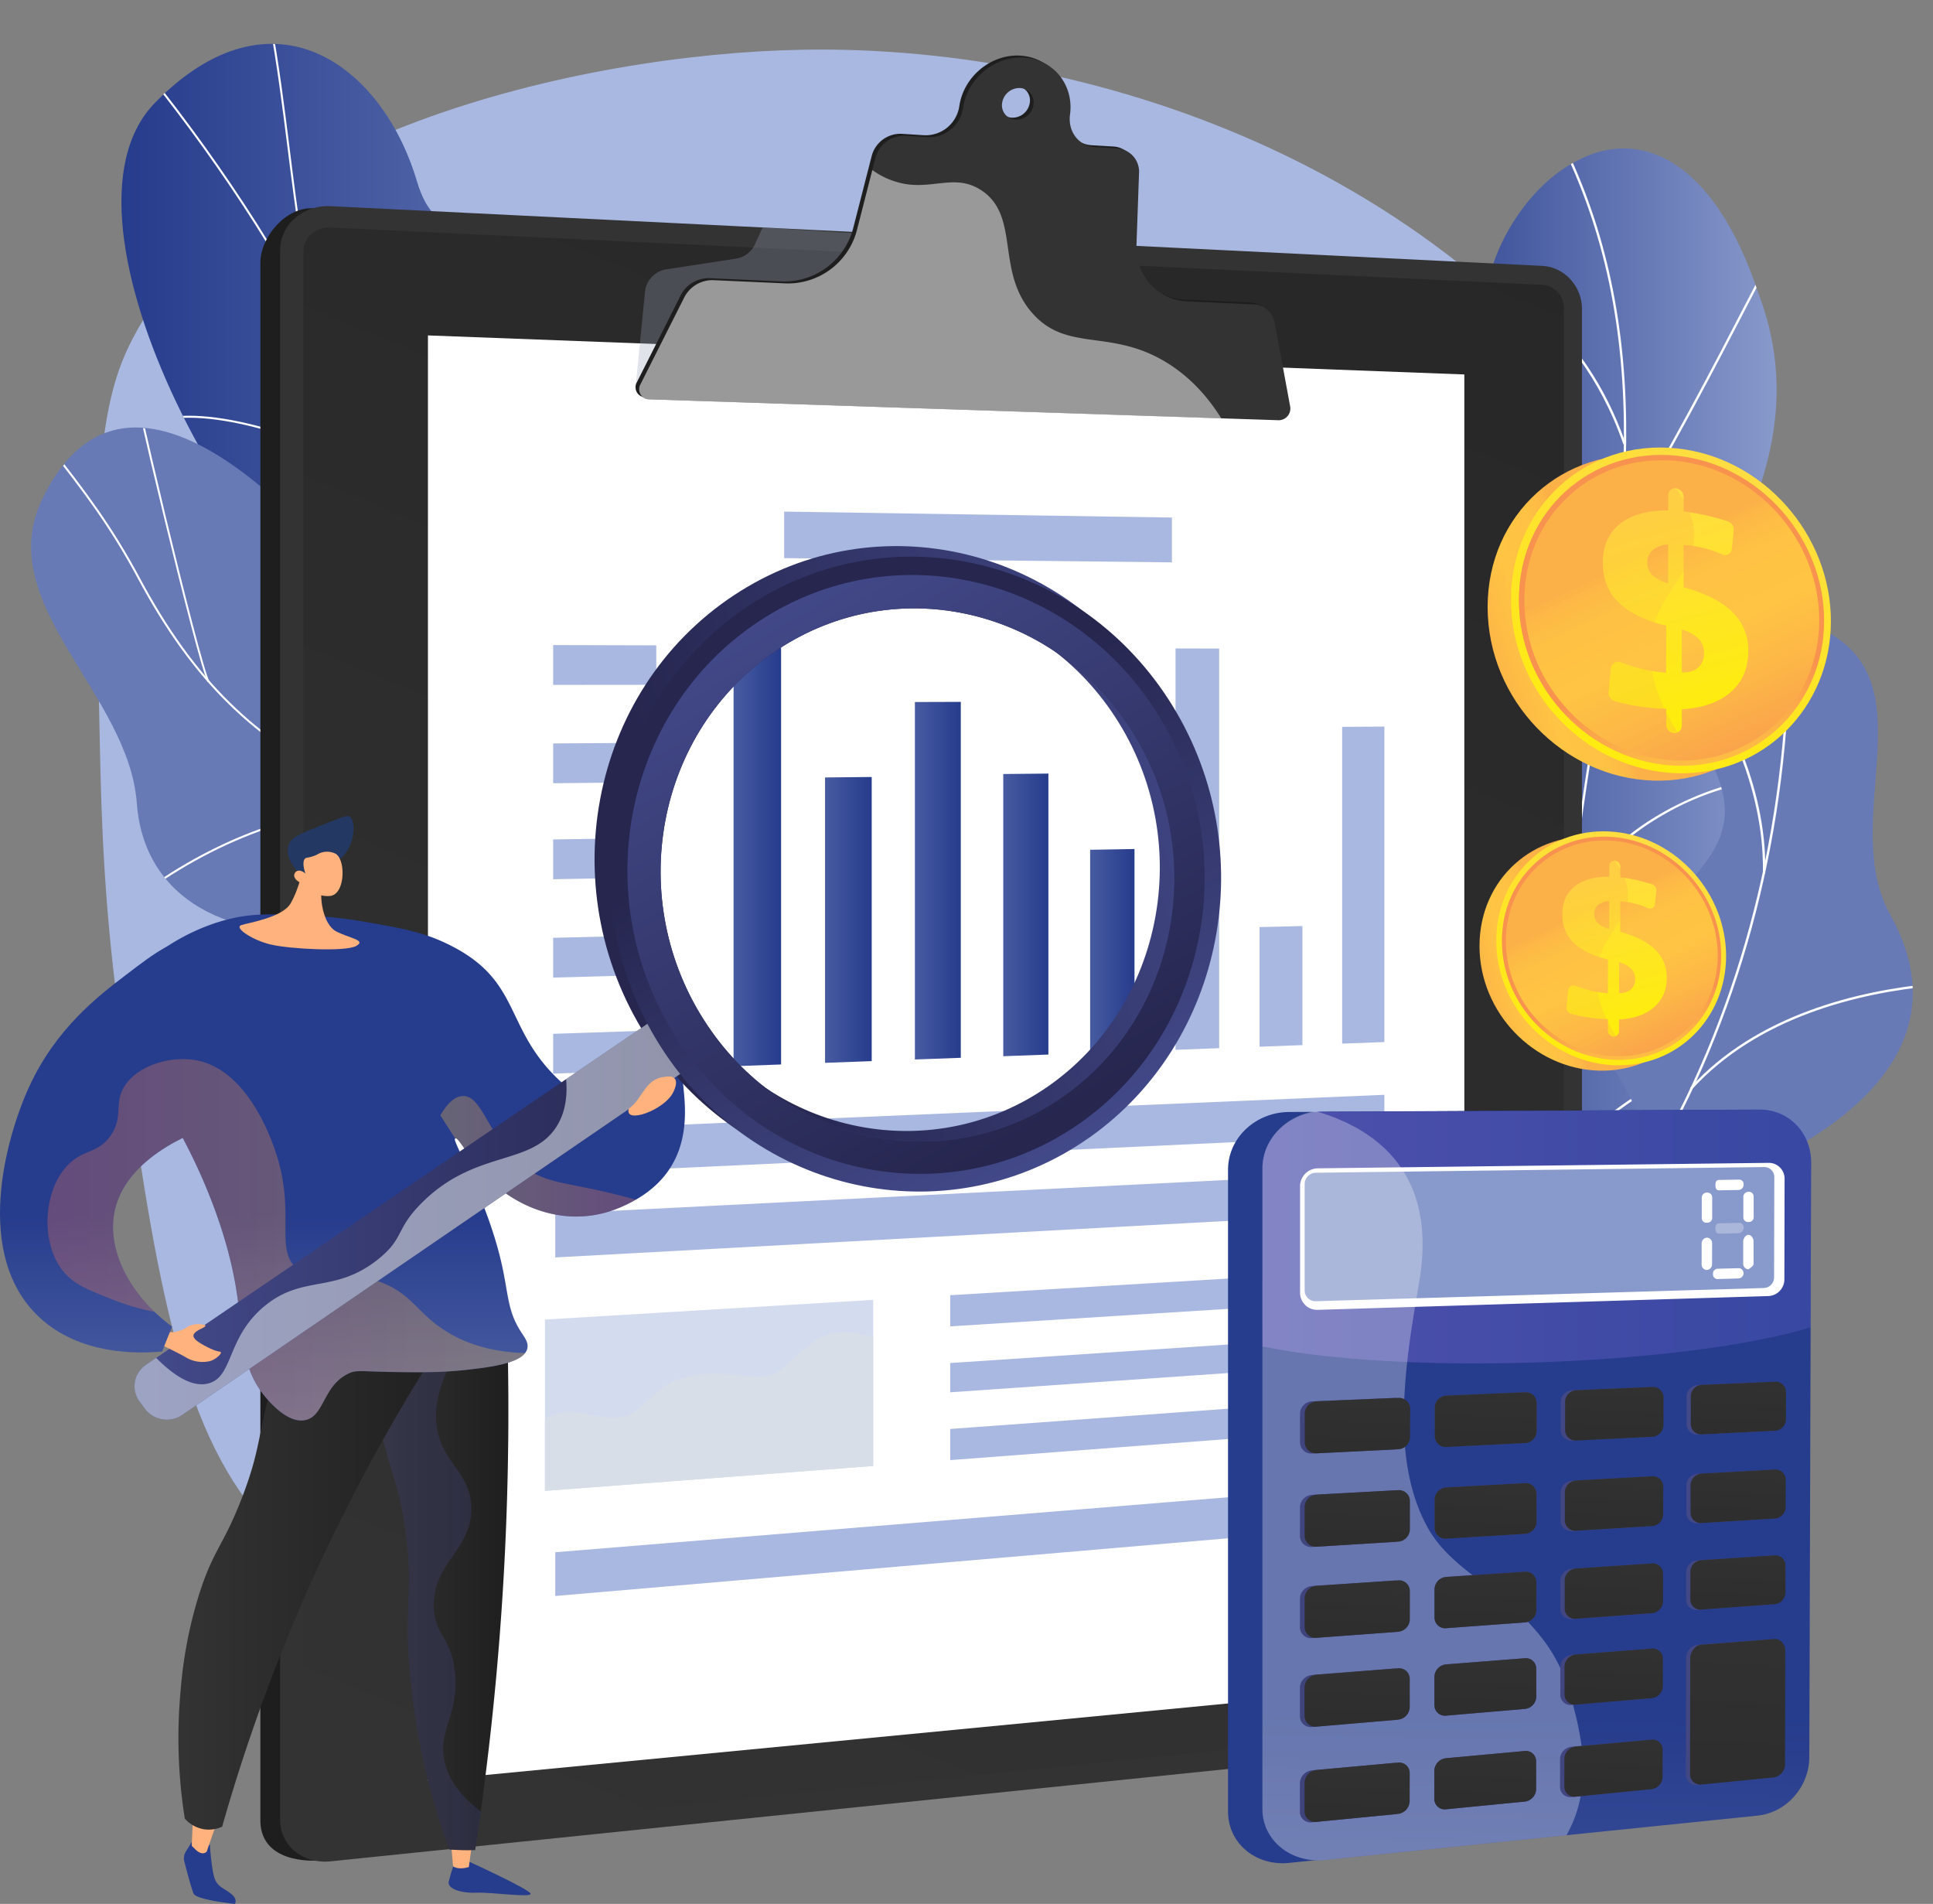 <svg xmlns="http://www.w3.org/2000/svg" xmlns:xlink="http://www.w3.org/1999/xlink" viewBox="0 0 809.22 796.87"><rect x="0" y="0" width="809.22" height="796.87" fill="#808080" stroke="none"/><defs><style>.cls-1{fill:none;}.cls-2{isolation:isolate;}.cls-23,.cls-3{fill:#a9b8e0;}.cls-4{fill:url(#linear-gradient);}.cls-5{clip-path:url(#clip-path);}.cls-6{fill:#fcfdfe;}.cls-7{fill:#677ab6;}.cls-8{clip-path:url(#clip-path-2);}.cls-9{clip-path:url(#clip-path-3);}.cls-10{clip-path:url(#clip-path-4);}.cls-11{fill:url(#linear-gradient-2);}.cls-12{fill:#1e1e1e;}.cls-13{fill:#333;}.cls-14{fill:url(#linear-gradient-3);}.cls-15,.cls-17,.cls-31,.cls-32{fill:#fff;}.cls-16{fill:#97a6b7;}.cls-16,.cls-27,.cls-33,.cls-77,.cls-80,.cls-84,.cls-86,.cls-89,.cls-97{mix-blend-mode:multiply;}.cls-16,.cls-27,.cls-31,.cls-32,.cls-77,.cls-80,.cls-84,.cls-86,.cls-97{opacity:0.3;}.cls-17,.cls-32{mix-blend-mode:soft-light;}.cls-17,.cls-23{opacity:0.5;}.cls-18{fill:url(#linear-gradient-4);}.cls-19{fill:url(#linear-gradient-5);}.cls-20{fill:url(#linear-gradient-6);}.cls-21{fill:url(#linear-gradient-7);}.cls-22{fill:url(#linear-gradient-8);}.cls-24,.cls-89{fill:#d8dee8;}.cls-25{fill:#263c8c;}.cls-26{fill:url(#linear-gradient-9);}.cls-28{fill:url(#linear-gradient-10);}.cls-29{fill:url(#linear-gradient-11);}.cls-30{fill:#8899cb;}.cls-34{fill:url(#linear-gradient-12);}.cls-35{fill:url(#linear-gradient-13);}.cls-36{fill:url(#linear-gradient-14);}.cls-37{fill:url(#linear-gradient-15);}.cls-38{fill:url(#linear-gradient-16);}.cls-39{fill:url(#linear-gradient-17);}.cls-40{fill:url(#linear-gradient-18);}.cls-41{fill:url(#linear-gradient-19);}.cls-42{fill:url(#linear-gradient-20);}.cls-43{fill:url(#linear-gradient-21);}.cls-44{fill:url(#linear-gradient-22);}.cls-45{fill:url(#linear-gradient-23);}.cls-46{fill:url(#linear-gradient-24);}.cls-47{fill:url(#linear-gradient-25);}.cls-48{fill:url(#linear-gradient-26);}.cls-49{fill:url(#linear-gradient-27);}.cls-50{fill:url(#linear-gradient-28);}.cls-51{fill:url(#linear-gradient-29);}.cls-52{fill:url(#linear-gradient-30);}.cls-53{fill:url(#linear-gradient-31);}.cls-54{fill:url(#linear-gradient-32);}.cls-55{fill:url(#linear-gradient-33);}.cls-56{fill:url(#linear-gradient-34);}.cls-57{fill:url(#linear-gradient-35);}.cls-58{fill:url(#linear-gradient-36);}.cls-59{fill:url(#linear-gradient-37);}.cls-60{fill:url(#linear-gradient-38);}.cls-61{fill:url(#linear-gradient-39);}.cls-62{fill:url(#linear-gradient-40);}.cls-63{fill:url(#linear-gradient-41);}.cls-64{fill:url(#linear-gradient-42);}.cls-65{fill:url(#linear-gradient-43);}.cls-66{fill:url(#linear-gradient-44);}.cls-67{fill:url(#linear-gradient-45);}.cls-68{fill:url(#linear-gradient-46);}.cls-69{fill:url(#linear-gradient-47);}.cls-70{fill:url(#linear-gradient-48);}.cls-71{fill:url(#linear-gradient-49);}.cls-72{fill:url(#linear-gradient-50);}.cls-73{fill:url(#linear-gradient-51);}.cls-74{fill:url(#linear-gradient-52);}.cls-75{fill:url(#linear-gradient-53);}.cls-76{fill:url(#linear-gradient-54);}.cls-77{fill:url(#linear-gradient-55);}.cls-78{fill:#ffb27d;}.cls-79{fill:url(#linear-gradient-56);}.cls-80{fill:url(#linear-gradient-57);}.cls-81{fill:url(#linear-gradient-58);}.cls-82{fill:url(#linear-gradient-59);}.cls-83{fill:#233862;}.cls-84{fill:url(#linear-gradient-60);}.cls-85{fill:url(#linear-gradient-61);}.cls-86{fill:url(#linear-gradient-62);}.cls-87{fill:url(#linear-gradient-63);}.cls-88{fill:url(#linear-gradient-64);}.cls-89{opacity:0.6;}.cls-90{fill:url(#linear-gradient-65);}.cls-91{fill:url(#linear-gradient-66);}.cls-92{fill:url(#linear-gradient-67);}.cls-93{fill:url(#linear-gradient-68);}.cls-94{fill:url(#linear-gradient-69);}.cls-95{fill:url(#linear-gradient-70);}.cls-96{fill:url(#linear-gradient-71);}.cls-97{fill:url(#linear-gradient-72);}</style><linearGradient id="linear-gradient" x1="50.83" y1="210.09" x2="374.71" y2="210.09" gradientUnits="userSpaceOnUse"><stop offset="0" stop-color="#263c8c"/><stop offset="1" stop-color="#8899cb"/></linearGradient><clipPath id="clip-path"><path class="cls-1" d="M269.4,224c-2.84-12-13.45-98.58-38.39-114.45-28.42-18.08-47.58-4.39-56.62-34.34C160.26,28.35,114.09-7.62,64.87,42.91c-48.58,49.87,40,207,96.31,231.58,46.28,35.19,75.49,34,89.92,99.81C261.21,420.39,280.1,269.21,269.4,224Z"/></clipPath><clipPath id="clip-path-2"><path class="cls-1" d="M316.67,394.17C295.14,420,271,449.35,236.08,420c-29.05-24.42-47.23-42.11-90-32.68s-85.74-7.45-88.84-51C54,290.45-3.5,252.15,17.68,209,54.59,133.7,132.82,218.28,167,269.27s58.61,11.29,93.26-6C307.52,239.74,334.07,373.28,316.67,394.17Z"/></clipPath><clipPath id="clip-path-3"><path class="cls-1" d="M520.62,586.6c11,29.13,21.07,59.22,32,88.62,17.76.58,38.67.83,41.54-21.12,4-30.51,55.93-44.7,80.7-46.5,30.65-2.22,96.46-13.19,80.41-55.44-13.36-35.17-35.54-51.54,3.35-76s53.35-56.27,32.83-93c-21.6-38.66,14.65-94.2-24.84-117.66C697.84,224.58,653.31,342.16,660.75,405s-27.69,50.87-67.65,65.24c-54.56,19.61-4.94,68.46-24.12,94.09C553.94,584.42,541.18,581.5,520.62,586.6Z"/></clipPath><clipPath id="clip-path-4"><path class="cls-1" d="M667.27,544q-32.38.9-64.94.35c-.29.37-15.23-44.17,2.29-72,34.8-54-1.48-90.66-14.08-113.92-19.33-32.53-20-76.08,19.78-74.89,38.59.26,30.74-77.73,13.86-135.91-10.59-27.9,10.5-67.71,36.27-80.49,26.19-13.75,57.07-.46,75.67,55.59,24.56,64.36-17,113.09-29.14,149.65-12,35.91,33.92,55.2,5.86,90.08-23.37,30.72-55.27,55.46-36.71,85.62C695,477.83,696.43,504.6,667.27,544Z"/></clipPath><linearGradient id="linear-gradient-2" x1="577.8" y1="303.34" x2="743.74" y2="303.34" xlink:href="#linear-gradient"/><linearGradient id="linear-gradient-3" x1="236.98" y1="778.47" x2="765.59" y2="-497.49" gradientUnits="userSpaceOnUse"><stop offset="0" stop-color="#333"/><stop offset="1" stop-color="#1e1e1e"/></linearGradient><linearGradient id="linear-gradient-4" x1="307.1" y1="358.61" x2="326.99" y2="358.61" gradientUnits="userSpaceOnUse"><stop offset="0" stop-color="#475ba1"/><stop offset="1" stop-color="#263c8c"/></linearGradient><linearGradient id="linear-gradient-5" x1="345.39" y1="385.03" x2="364.93" y2="385.03" xlink:href="#linear-gradient-4"/><linearGradient id="linear-gradient-6" x1="383.01" y1="368.61" x2="402.22" y2="368.61" xlink:href="#linear-gradient-4"/><linearGradient id="linear-gradient-7" x1="420" y1="382.93" x2="438.89" y2="382.93" xlink:href="#linear-gradient-4"/><linearGradient id="linear-gradient-8" x1="456.37" y1="398.04" x2="474.93" y2="398.04" xlink:href="#linear-gradient-4"/><linearGradient id="linear-gradient-9" x1="635.91" y1="1139.42" x2="641.58" y2="717.85" gradientUnits="userSpaceOnUse"><stop offset="0" stop-color="#8899cb"/><stop offset="1" stop-color="#263c8c"/></linearGradient><linearGradient id="linear-gradient-10" x1="528.55" y1="510.35" x2="758.2" y2="510.35" gradientUnits="userSpaceOnUse"><stop offset="0" stop-color="#aa80f9"/><stop offset="1" stop-color="#6165d7"/></linearGradient><linearGradient id="linear-gradient-11" x1="528.55" y1="546.09" x2="758.07" y2="546.09" xlink:href="#linear-gradient-10"/><linearGradient id="linear-gradient-12" x1="763.12" y1="487.15" x2="400.44" y2="688.91" gradientUnits="userSpaceOnUse"><stop offset="0" stop-color="#444b8c"/><stop offset="1" stop-color="#3e4177"/></linearGradient><linearGradient id="linear-gradient-13" x1="770.89" y1="511.26" x2="419.58" y2="706.69" xlink:href="#linear-gradient-12"/><linearGradient id="linear-gradient-14" x1="777.94" y1="533.88" x2="437.08" y2="723.49" xlink:href="#linear-gradient-12"/><linearGradient id="linear-gradient-15" x1="787.54" y1="555.1" x2="456.99" y2="738.98" xlink:href="#linear-gradient-12"/><linearGradient id="linear-gradient-16" x1="781.49" y1="515.82" x2="417.04" y2="718.56" xlink:href="#linear-gradient-12"/><linearGradient id="linear-gradient-17" x1="788.45" y1="539.69" x2="435.43" y2="736.07" xlink:href="#linear-gradient-12"/><linearGradient id="linear-gradient-18" x1="794.75" y1="562.08" x2="452.24" y2="752.62" xlink:href="#linear-gradient-12"/><linearGradient id="linear-gradient-19" x1="803.63" y1="583.05" x2="471.47" y2="767.83" xlink:href="#linear-gradient-12"/><linearGradient id="linear-gradient-20" x1="800.01" y1="543.47" x2="433.82" y2="747.17" xlink:href="#linear-gradient-12"/><linearGradient id="linear-gradient-21" x1="806.15" y1="567.11" x2="451.46" y2="764.42" xlink:href="#linear-gradient-12"/><linearGradient id="linear-gradient-22" x1="811.71" y1="589.29" x2="467.58" y2="780.73" xlink:href="#linear-gradient-12"/><linearGradient id="linear-gradient-23" x1="819.87" y1="610.04" x2="486.14" y2="795.69" xlink:href="#linear-gradient-12"/><linearGradient id="linear-gradient-24" x1="818.65" y1="570.1" x2="450.79" y2="774.74" xlink:href="#linear-gradient-12"/><linearGradient id="linear-gradient-25" x1="823.99" y1="593.54" x2="467.67" y2="791.75" xlink:href="#linear-gradient-12"/><linearGradient id="linear-gradient-26" x1="828.81" y1="615.51" x2="483.1" y2="807.83" xlink:href="#linear-gradient-12"/><linearGradient id="linear-gradient-27" x1="837.55" y1="599.27" x2="467.88" y2="804.91" xlink:href="#linear-gradient-12"/><linearGradient id="linear-gradient-28" x1="842.06" y1="622.46" x2="483.99" y2="821.65" xlink:href="#linear-gradient-12"/><linearGradient id="linear-gradient-29" x1="846.11" y1="644.2" x2="498.7" y2="837.46" xlink:href="#linear-gradient-12"/><linearGradient id="linear-gradient-30" x1="843.58" y1="650.64" x2="509.56" y2="836.46" xlink:href="#linear-gradient-12"/><linearGradient id="linear-gradient-31" x1="569.27" y1="572.51" x2="563.29" y2="708.94" gradientUnits="userSpaceOnUse"><stop offset="0" stop-color="#333"/><stop offset="1" stop-color="#1e1e1e"/></linearGradient><linearGradient id="linear-gradient-32" x1="623.02" y1="570.49" x2="617.15" y2="704.36" xlink:href="#linear-gradient-31"/><linearGradient id="linear-gradient-33" x1="676.79" y1="568.48" x2="671.03" y2="699.77" xlink:href="#linear-gradient-31"/><linearGradient id="linear-gradient-34" x1="728.74" y1="566.53" x2="723.09" y2="695.36" xlink:href="#linear-gradient-31"/><linearGradient id="linear-gradient-35" x1="569.26" y1="610.99" x2="563.18" y2="749.64" xlink:href="#linear-gradient-31"/><linearGradient id="linear-gradient-36" x1="622.99" y1="608.34" x2="617.02" y2="744.34" xlink:href="#linear-gradient-31"/><linearGradient id="linear-gradient-37" x1="676.73" y1="605.68" x2="670.88" y2="739.05" xlink:href="#linear-gradient-31"/><linearGradient id="linear-gradient-38" x1="728.66" y1="603.11" x2="722.92" y2="733.94" xlink:href="#linear-gradient-31"/><linearGradient id="linear-gradient-39" x1="569.25" y1="648.54" x2="563.08" y2="789.36" xlink:href="#linear-gradient-31"/><linearGradient id="linear-gradient-40" x1="622.95" y1="645.27" x2="616.9" y2="783.36" xlink:href="#linear-gradient-31"/><linearGradient id="linear-gradient-41" x1="676.67" y1="641.99" x2="670.73" y2="777.37" xlink:href="#linear-gradient-31"/><linearGradient id="linear-gradient-42" x1="728.58" y1="638.82" x2="722.75" y2="771.59" xlink:href="#linear-gradient-31"/><linearGradient id="linear-gradient-43" x1="569.25" y1="685.16" x2="562.98" y2="828.1" xlink:href="#linear-gradient-31"/><linearGradient id="linear-gradient-44" x1="622.92" y1="681.28" x2="616.78" y2="821.42" xlink:href="#linear-gradient-31"/><linearGradient id="linear-gradient-45" x1="676.61" y1="677.39" x2="670.59" y2="814.75" xlink:href="#linear-gradient-31"/><linearGradient id="linear-gradient-46" x1="569.24" y1="724.42" x2="562.87" y2="869.64" xlink:href="#linear-gradient-31"/><linearGradient id="linear-gradient-47" x1="622.89" y1="719.89" x2="616.64" y2="862.23" xlink:href="#linear-gradient-31"/><linearGradient id="linear-gradient-48" x1="676.55" y1="715.35" x2="670.43" y2="854.84" xlink:href="#linear-gradient-31"/><linearGradient id="linear-gradient-49" x1="730.06" y1="655.7" x2="715.01" y2="998.73" xlink:href="#linear-gradient-31"/><linearGradient id="linear-gradient-50" x1="650.99" y1="404.45" x2="594.88" y2="422.45" gradientUnits="userSpaceOnUse"><stop offset="0" stop-color="#fcb148"/><stop offset="0.05" stop-color="#fdba46"/><stop offset="0.14" stop-color="#ffc244"/><stop offset="0.32" stop-color="#ffc444"/><stop offset="0.48" stop-color="#fdb946"/><stop offset="0.78" stop-color="#f99c4d"/><stop offset="0.87" stop-color="#f8924f"/><stop offset="1" stop-color="#f8924f"/></linearGradient><linearGradient id="linear-gradient-51" x1="696.37" y1="348.6" x2="646.28" y2="459.1" gradientUnits="userSpaceOnUse"><stop offset="0" stop-color="#ffdb44"/><stop offset="1" stop-color="#feef06"/></linearGradient><linearGradient id="linear-gradient-52" x1="687.16" y1="465.27" x2="677.49" y2="412.48" xlink:href="#linear-gradient-50"/><linearGradient id="linear-gradient-53" x1="666.67" y1="379.82" x2="706.49" y2="464.37" xlink:href="#linear-gradient-50"/><linearGradient id="linear-gradient-54" x1="665.08" y1="361.63" x2="685.11" y2="436.68" xlink:href="#linear-gradient-51"/><linearGradient id="linear-gradient-55" x1="654.95" y1="385.29" x2="694.7" y2="469.67" xlink:href="#linear-gradient-50"/><linearGradient id="linear-gradient-56" x1="13647.28" y1="668.03" x2="13707.45" y2="668.03" gradientTransform="matrix(-1, 0, 0, 1, 13861.58, 16.9)" gradientUnits="userSpaceOnUse"><stop offset="0" stop-color="#1e1e1e"/><stop offset="1" stop-color="#333"/></linearGradient><linearGradient id="linear-gradient-57" x1="13647.28" y1="668.03" x2="13707.45" y2="668.03" gradientTransform="matrix(-1, 0, 0, 1, 13861.58, 16.9)" xlink:href="#linear-gradient-12"/><linearGradient id="linear-gradient-58" x1="13663.98" y1="662.09" x2="13785.13" y2="662.09" xlink:href="#linear-gradient-56"/><linearGradient id="linear-gradient-59" x1="167.08" y1="903.72" x2="167.08" y2="449.51" gradientUnits="userSpaceOnUse"><stop offset="0" stop-color="#263c8c"/><stop offset="0" stop-color="#283e8d"/><stop offset="0.03" stop-color="#455aa0"/><stop offset="0.07" stop-color="#5e71b0"/><stop offset="0.11" stop-color="#7183bc"/><stop offset="0.15" stop-color="#7e8fc5"/><stop offset="0.21" stop-color="#8697ca"/><stop offset="0.32" stop-color="#8899cb"/><stop offset="0.42" stop-color="#7d8fc4"/><stop offset="0.59" stop-color="#6073b1"/><stop offset="0.82" stop-color="#324793"/><stop offset="0.87" stop-color="#263c8c"/><stop offset="1" stop-color="#263c8c"/></linearGradient><linearGradient id="linear-gradient-60" x1="184.34" y1="483.92" x2="266.18" y2="483.92" gradientUnits="userSpaceOnUse"><stop offset="0" stop-color="#ffc444"/><stop offset="1" stop-color="#f36f56"/></linearGradient><linearGradient id="linear-gradient-61" x1="58.85" y1="903.72" x2="58.85" y2="449.51" xlink:href="#linear-gradient-59"/><linearGradient id="linear-gradient-62" x1="12844.7" y1="518.91" x2="13044.66" y2="518.91" gradientTransform="matrix(-1, 0, 0, 1, 13064.54, 0)" xlink:href="#linear-gradient-60"/><linearGradient id="linear-gradient-63" x1="56.31" y1="510.94" x2="287.24" y2="510.94" gradientUnits="userSpaceOnUse"><stop offset="0" stop-color="#444b8c"/><stop offset="1" stop-color="#26264f"/></linearGradient><linearGradient id="linear-gradient-64" x1="11247.39" y1="-1249.14" x2="11503.51" y2="-1249.14" gradientTransform="matrix(-0.95, 0.3, 0.3, 0.95, 11607.29, -1837.25)" xlink:href="#linear-gradient-63"/><linearGradient id="linear-gradient-65" x1="-6996.53" y1="2578.74" x2="-7125.49" y2="2434.35" gradientTransform="translate(7835.08 -561.06) rotate(12.14)" xlink:href="#linear-gradient-63"/><linearGradient id="linear-gradient-66" x1="-7186.11" y1="2367.92" x2="-7011.2" y2="2560.46" gradientTransform="translate(7835.08 -561.06) rotate(12.14)" xlink:href="#linear-gradient-63"/><linearGradient id="linear-gradient-67" x1="666.78" y1="265.93" x2="588.68" y2="291" xlink:href="#linear-gradient-50"/><linearGradient id="linear-gradient-68" x1="729.96" y1="188.19" x2="660.24" y2="342.02" xlink:href="#linear-gradient-51"/><linearGradient id="linear-gradient-69" x1="717.14" y1="350.61" x2="703.68" y2="277.12" xlink:href="#linear-gradient-50"/><linearGradient id="linear-gradient-70" x1="688.61" y1="231.65" x2="744.06" y2="349.35" xlink:href="#linear-gradient-50"/><linearGradient id="linear-gradient-71" x1="686.4" y1="206.32" x2="714.28" y2="310.81" xlink:href="#linear-gradient-51"/><linearGradient id="linear-gradient-72" x1="672.3" y1="239.27" x2="727.63" y2="356.73" xlink:href="#linear-gradient-50"/></defs><g class="cls-2"><g id="Illustraties"><path class="cls-3" d="M336.39,20.81C241.87,22.41,95.64,57,53.55,145.72c-14.7,31-13.7,76.58-11.71,167.74.58,26.79,1.55,65.85,8.37,114.3C64.36,528.42,74,596.94,110.45,636.84c91.37,100,421.4,97.09,562.33-82.9,76.88-98.19,88.7-237.86,18.41-353.29C613.79,73.56,462.92,18.66,336.39,20.81Z"/><path class="cls-4" d="M249.68,371.21c1.88,10.83,2.2,20,3.54,30.61,39.27-24.53,81.63-41,121.49-65.79-51.48-31.84-87.48-38.51-103.87-106.75-7.69-32-13.47-97.4-39.53-118.5-29.69-24-47.59-4.06-56.82-35.06C160.07,27.26,114.12-7.23,64.9,43c-48.58,49.6,39.76,206.68,96.47,231.78C205.36,305.83,239.9,314.65,249.68,371.21Z"/><g class="cls-5"><path class="cls-6" d="M313.49,363c-11-13-23.23-25.37-35-37.3L274,321.14c-9.47-9.6-17.77-18.35-25.09-26.07-4.12-4.35-8-8.45-11.81-12.4-11.62-12.06-19.78-20.49-23.84-24.68l-2.69-2.77c-31.87-33.1-63-89.81-79.73-120.27-1.81-3.31-3.43-6.26-4.84-8.79C101.85,82.77,71.53,40.51,35.86.56L36.49,0c35.7,40,66.06,82.31,90.24,125.76,1.41,2.53,3,5.48,4.85,8.78,16.7,30.43,47.8,87.08,79.59,120.1l2.69,2.77c4.06,4.19,12.22,12.62,23.84,24.68,3.81,4,7.7,8.05,11.82,12.4,7.32,7.72,15.61,16.47,25.07,26.06l4.47,4.52c11.8,11.94,24,24.29,35.07,37.35Z"/><path class="cls-6" d="M254.07,302.24c-20-22.88-34.31-57.81-41.35-101-5.86-36-6.33-76.6-1.3-111.4l.82.12c-5,34.72-4.54,75.23,1.31,111.15,7,43.06,21.24,77.85,41.15,100.61Z"/><path class="cls-6" d="M133.49,139.85C127,114.39,123.66,88,120.44,62.38c-2.2-17.51-4.48-35.6-7.75-53.24l.82-.16c3.28,17.67,5.56,35.78,7.76,53.29,3.21,25.55,6.53,52,13,77.38Z"/><path class="cls-6" d="M177.32,213c-28.52-22.88-77.09-40.58-103.93-37.89l-.09-.83c27-2.73,75.88,15.07,104.55,38.07Z"/></g><path class="cls-7" d="M166.74,268.45c32.15,46.34,56.75,22.79,89.46-5.89,14.05,50.61,29.6,99.37,45.55,148.8-22.18,18.87-38.42,32-65.32,9-30.43-25.95-47.12-41.93-90.24-33s-85.69-7.23-88.91-51.14C53.9,290.07-3.4,252.72,17.67,208.93,54.37,132.63,133.26,220.21,166.74,268.45Z"/><g class="cls-8"><path class="cls-6" d="M272.08,351.91c-47.49-2.17-87-5.29-127.07-23.77-38.34-17.68-64.39-43.29-87.1-85.65-11.77-22-22.68-36.35-38-55.82l.66-.52c15.34,19.51,26.28,33.94,38.08,55.95,22.61,42.18,48.54,67.69,86.71,85.28,39.93,18.42,79.36,21.53,126.76,23.7Z"/><path class="cls-6" d="M249.43,436.36l-.8-.23a151.16,151.16,0,0,1,18-40.54c4-6.26,8.69-11.35,14.48-17.06l.59.6c-5.75,5.67-10.4,10.72-14.36,16.91A150.3,150.3,0,0,0,249.43,436.36Z"/><path class="cls-6" d="M62,372.74l-.48-.68c33.91-24.24,72.45-36.65,108.53-34.93l0,.83C134.16,336.25,95.81,348.61,62,372.74Z"/><path class="cls-6" d="M87,285.58c-2.12-3.67-10.89-38.16-18.39-69.2s-15.22-64.83-15.06-67.19l.83.05c-.13,2,6.62,32,15,66.94,7.49,31,16.22,65.38,18.3,69Z"/></g><path class="cls-7" d="M586.2,661.77c-4.51-.36-14-5.14-16-7.4-13.08-15.08-39.4-41.72-39.17-62.82,0-3.61,15.93-7.72,18-11.12,9.5-5.08,13.11-6.26,19.77-15.52,19.66-27.36-30.46-74.53,24.23-94.6,40.07-14.7,75.1-2.35,67.67-65.28s37.1-180.42,105.9-139.59c39.49,23.44,3.24,79,24.84,117.67,20.52,36.73,6.06,68.48-32.83,93S742,517,755.3,552.17c16,42.29-49.69,53.09-80.46,55.49C650.06,609.59,588.27,631.23,586.2,661.77Z"/><g class="cls-9"><path class="cls-6" d="M551.29,624.75l-.48-.86C616.2,588,668.84,533.1,703,465.05c32.54-64.75,48.06-140.1,44.88-217.92l1,0c3.18,78-12.37,153.51-45,218.4C669.62,533.72,616.85,588.79,551.29,624.75Z"/><path class="cls-6" d="M620.29,575.16l-.32-.93c40.25-14.24,105-17,144.27-6.19l-.26,1C724.84,558.21,660.38,561,620.29,575.16Z"/><path class="cls-6" d="M576.67,610.44l-.69-.69c15.68-15.58,22.87-38.49,21.38-68.09-1.09-21.7-6.73-46.43-16.78-73.5l.92-.34c10.08,27.16,15.75,52,16.84,73.79C599.84,571.5,592.55,594.66,576.67,610.44Z"/><path class="cls-6" d="M708.18,456.1l-.73-.66c28-30.89,70.77-40.86,101.68-43.78l.09,1C778.48,415.54,736,425.44,708.18,456.1Z"/><path class="cls-6" d="M739,365.71l-1,0c.49-20.17-4.73-60.83-45.14-106.58l.73-.65C734.28,304.46,739.53,345.4,739,365.71Z"/></g><g class="cls-10"><path class="cls-11" d="M667.27,544q-32.38.9-64.94.35c-.29.37-15.23-44.17,2.29-72,34.8-54-1.48-90.66-14.08-113.92-19.2-32.53-18.94-71.45,16.4-78.24,39.07-8.29,34.77-74.62,17.24-132.56-10.59-27.9,10.5-67.71,36.27-80.49,26.19-13.75,57.07-.46,75.67,55.59,24.56,64.36-17,113.09-29.14,149.65-12,35.91,33.92,55.2,5.86,90.08-23.37,30.72-55.27,55.46-36.71,85.62C695,477.83,696.43,504.6,667.27,544Z"/><path class="cls-6" d="M638.69,551.79c-.08-.4,3.12-100.19,21.34-200,2.12-16,4.64-32.21,7.07-47.89,6.51-42,13.24-85.38,12.69-127.32-.61-46.88-10.46-87.46-30.11-124.08l.87-.46c19.72,36.76,29.6,77.49,30.22,124.53.55,42-6.19,85.46-12.7,127.48-2.43,15.67-5,31.88-7.07,47.9-18.23,99.8-21.39,199.07-21.34,199.65Z"/><path class="cls-6" d="M678.91,223l-.83-.52c18.88-30.18,40.67-72.2,52.38-94.77,9.44-18.19,9.51-18.2,10.07-18.21l0,1V110l.28.39c-.56.57-4.5,8.16-9.49,17.78C719.62,150.74,697.81,192.78,678.91,223Z"/><path class="cls-6" d="M679.62,186c-10.09-29-25.82-46.45-37.24-56-12.47-10.45-23.1-14.25-24.21-14.25h0l0-.36-.43-.46c.22-.22.56-.19,1.11-.06,8.55,2.06,44.07,20.11,61.72,70.81Z"/><path class="cls-6" d="M650.15,416.64c-1.58-28.36-13.31-57.11-34.86-85.45a262.94,262.94,0,0,0-40.11-41.74c-1.12-.94-1.51-1.27-1.65-1.43l.76-.63c.1.11.76.67,1.52,1.31a263.19,263.19,0,0,1,40.26,41.9c21.67,28.49,33.47,57.42,35,86Z"/><path class="cls-6" d="M655.46,385.68l-.91-.36C672.6,340.15,725.21,328,725.86,328h0l.44.39-.25.53-.23-.43,0,.48a115.85,115.85,0,0,0-29,11.79C683.05,348.54,664.66,362.68,655.46,385.68ZM725.58,328l.24.43Z"/><path class="cls-6" d="M639.44,535.45c-1.68-12.17-9.63-32-37.94-57.49-1.56-1.4-1.56-1.4-1.57-1.67l.49,0,.41-.26c.09.11.66.62,1.32,1.22,28.54,25.67,36.56,45.76,38.26,58.09Z"/><path class="cls-6" d="M641.75,511.6l-1-.11c1.05-9.68,8.38-29.58,45.69-54.05l1-.64.59.78-1,.68C650,482.51,642.78,502.09,641.75,511.6Z"/></g><path class="cls-12" d="M637.39,116.47,131.11,87.18C119.45,86.61,109,99.34,109,110V761.94c0,14.82,15.13,17.8,26.79,16.61l501.64-51.23c9.16-.93,16.56-9.32,16.56-18.73V134.32C654,124.91,646.55,116.92,637.39,116.47Z"/><path class="cls-13" d="M645.71,111.29l-507.27-25c-11.66-.57-21.16,7.69-21.16,18.45v657c0,10.77,9.5,18.52,21.16,17.32l507.27-52.21c9.17-.95,16.56-9.4,16.56-18.88V129.28C662.27,119.8,654.88,111.74,645.71,111.29Z"/><path class="cls-14" d="M138.44,770.22c-6.29.63-11.42-3.57-11.42-9.37V105.23c0-5.8,5.13-10.28,11.42-10l507.27,24a9.69,9.69,0,0,1,9,9.73V708.79a10.36,10.36,0,0,1-9,10.21Z"/><polygon class="cls-15" points="613.02 703.45 179.15 745.25 179.15 140.39 613.02 156.73 613.02 703.45"/><path class="cls-16" d="M439.48,159.69l-173.4,2.17,3.89-39.1a10.6,10.6,0,0,1,8.81-10l29.36-4.51a10.57,10.57,0,0,0,7.95-6.1l3.18-6.92L396.08,100Z"/><path class="cls-12" d="M532.08,134.32a9.28,9.28,0,0,0-8.83-7.73l-27.71-1.24c-12.58-.56-21.8-10.78-21.34-23.72l1.07-30a9.72,9.72,0,0,0-9.2-10.31L457,60.78c-6.94-.41-11.56-6.53-10.59-13.61,1.71-12.36-6.77-23-19.05-23.87s-23.92,8.61-25.76,21.13A14.24,14.24,0,0,1,386.85,56.6L377.46,56a12.46,12.46,0,0,0-12.54,9.28l-7.8,30.44a29.84,29.84,0,0,1-29.64,22.07l-30.4-1.36a13.17,13.17,0,0,0-12.15,7.22L266.61,160a4.21,4.21,0,0,0,3.62,6.3l263.58,8.75a4.9,4.9,0,0,0,4.8-5.64ZM423.59,49.25a6,6,0,0,1-5.62-7A7.3,7.3,0,0,1,425.5,36a6,6,0,0,1,5.6,7A7.3,7.3,0,0,1,423.59,49.25Z"/><path class="cls-13" d="M533.64,135.13a9.27,9.27,0,0,0-8.83-7.72l-27.71-1.25c-12.58-.56-21.8-10.78-21.33-23.72l1.07-30a9.74,9.74,0,0,0-9.21-10.31l-9.1-.54C451.58,61.18,447,55.06,447.94,48c1.7-12.37-6.77-23-19.05-23.88S405,32.72,403.12,45.25a14.09,14.09,0,0,1-1.93,5.34,14.25,14.25,0,0,1-12.78,6.82L379,56.85a12.44,12.44,0,0,0-12.53,9.27l-7.81,30.44A29.83,29.83,0,0,1,329,118.63l-30.4-1.36a13.21,13.21,0,0,0-12.15,7.23l-18.32,36.34a4.21,4.21,0,0,0,3.62,6.3l263.58,8.75a4.9,4.9,0,0,0,4.8-5.64ZM425.15,50.07a6,6,0,0,1-5.62-7,7.32,7.32,0,0,1,7.53-6.22,6,6,0,0,1,5.6,7.05A7.32,7.32,0,0,1,425.15,50.07Z"/><path class="cls-17" d="M488.53,151.84c-23.51-14.52-41.55-4.23-56.2-20.6-15.69-17.52-5.11-40.59-21.34-51.48-10.39-7-19.66-.82-31.75-2.71a33.33,33.33,0,0,1-14.05-5.88l-6.51,25.39A29.83,29.83,0,0,1,329,118.63l-30.4-1.36a13.21,13.21,0,0,0-12.15,7.23l-18.32,36.34a4.21,4.21,0,0,0,3.62,6.3l239.54,8C505.29,165.51,497.8,157.56,488.53,151.84Z"/><polygon class="cls-3" points="490.61 235.38 328.27 233.6 328.27 214.13 490.61 216.62 490.61 235.38"/><polygon class="cls-18" points="326.99 445.53 307.1 446.27 307.1 270.95 326.99 271 326.99 445.53"/><polygon class="cls-19" points="364.93 444.13 345.39 444.85 345.39 325.4 364.93 325.21 364.93 444.13"/><polygon class="cls-20" points="402.22 442.74 383.01 443.45 383.01 293.83 402.22 293.77 402.22 442.74"/><polygon class="cls-21" points="438.89 441.38 420 442.08 420 323.96 438.89 323.78 438.89 441.38"/><polygon class="cls-22" points="474.94 440.04 456.37 440.73 456.37 355.68 474.94 355.36 474.94 440.04"/><polygon class="cls-3" points="510.38 438.72 492.12 439.4 492.12 271.41 510.38 271.45 510.38 438.72"/><polygon class="cls-3" points="545.24 437.43 527.28 438.1 527.28 388.05 545.24 387.59 545.24 437.43"/><polygon class="cls-3" points="579.54 436.16 561.87 436.81 561.87 304.22 579.54 304.12 579.54 436.16"/><polygon class="cls-3" points="579.54 507.45 232.45 526.3 232.45 507.99 579.54 490.56 579.54 507.45"/><polygon class="cls-3" points="579.54 475.13 232.45 491.27 232.45 472.96 579.54 458.23 579.54 475.13"/><polygon class="cls-3" points="579.54 638.23 232.45 668 232.45 649.69 579.54 621.33 579.54 638.23"/><polygon class="cls-23" points="365.55 544.05 365.55 613.58 228.14 624.01 228.14 552.3 365.55 544.05"/><path class="cls-24" d="M228.14,594.16V624l137.41-10.43V559.7c-7.86-2.49-17.3-3.55-24.51,1.61-15.11,10.84-13.18,16.43-28.94,14.62-12.34-1.42-26.07-2.58-36.66,6.39-6.56,5.55-9.94,11.27-19.4,11.09C247.14,593.25,236.76,587.7,228.14,594.16Z"/><polygon class="cls-3" points="579.54 543.7 397.8 555.15 397.8 542.11 579.54 531.21 579.54 543.7"/><polygon class="cls-3" points="579.54 570.15 397.8 582.75 397.8 570.49 579.54 558.39 579.54 570.15"/><polygon class="cls-3" points="579.54 597.33 397.8 611.13 397.8 598.09 579.54 584.84 579.54 597.33"/><polygon class="cls-3" points="274.74 286.62 231.57 286.66 231.57 269.99 274.74 270.11 274.74 286.62"/><polygon class="cls-3" points="274.74 327.39 231.57 327.82 231.57 311.16 274.74 310.89 274.74 327.39"/><polygon class="cls-3" points="274.74 367.19 231.57 368.01 231.57 351.35 274.74 350.69 274.74 367.19"/><polygon class="cls-3" points="274.74 407.97 231.57 409.18 231.57 392.52 274.74 391.46 274.74 407.97"/><polygon class="cls-3" points="274.74 447.77 231.57 449.37 231.57 432.71 274.74 431.27 274.74 447.77"/><path class="cls-25" d="M745.26,486.73l-.74,249.65A25.4,25.4,0,0,1,722.18,761L539.66,779.71c-14,1.44-25.56-8.28-25.56-21.45V489.54c0-12.48,10.21-22.77,23.16-24,.83-.08,1.67-.11,2.51-.12l183.2-.87A22,22,0,0,1,745.26,486.73Z"/><path class="cls-26" d="M758.2,486.54l-.76,248.89c0,12.2-9.37,23.25-21.69,24.51L554.48,778.5c-14,1.42-26-8.21-26-21.33l0-267.83c0-12.44,10.42-22.69,23.29-23.94.82-.08,1.94-.1,2.78-.11l182-.87C748.94,464.37,758.24,474.25,758.2,486.54Z"/><g class="cls-27"><path class="cls-28" d="M758.2,486.19,758,548.74l-229.46,7.54V489c0-12.14,10-22,22.38-23.64a32.35,32.35,0,0,1,3.69,0l182-.87C748.94,464.37,758.24,473.9,758.2,486.19Z"/><path class="cls-29" d="M758.07,529.52l-.08,26c-22.26,7-63.23,12.74-110.25,14.55-20.76.8-40.83.77-59,0-24.16-1-44.56-3.29-60.22-6.52v-28c5.9-1.45,11.31-2.8,17.74-4.06,14-2.76,30.79-5.09,49.18-6.8,16.42-1.53,34.24-2.57,52.62-3,23.66-.55,45.62,0,64.5,1.37l4.36.34q6.78.56,13,1.26c1.45.16,2.89.33,4.3.51,3.23.41,6,.85,8.95,1.32C748.82,527.43,753.82,528.42,758.07,529.52Z"/></g><path class="cls-15" d="M747,535.53a7,7,0,0,1-6.77,6.94l-188.33,5.76a7.16,7.16,0,0,1-7.65-7l0-45A7.54,7.54,0,0,1,551.9,489l188.45-2.29a6.62,6.62,0,0,1,6.74,6.66Z"/><path class="cls-30" d="M742.69,534.71a4.45,4.45,0,0,1-4.29,4.39L551,544.62a4.53,4.53,0,0,1-4.83-4.4l0-44.77a4.77,4.77,0,0,1,4.83-4.6l187.52-2.38a4.19,4.19,0,0,1,4.27,4.21Z"/><path class="cls-15" d="M716.78,509.77a2,2,0,0,1-2.14,2h-.1a1.91,1.91,0,0,1-2.13-1.87l0-8.67a2.12,2.12,0,0,1,2.15-2.07h.1a2,2,0,0,1,2.13,2Z"/><path class="cls-15" d="M734.15,509.46a2,2,0,0,1-2.12,2h-.1a1.91,1.91,0,0,1-2.1-1.89l0-8.65a2.11,2.11,0,0,1,2.12-2.09h.1a2,2,0,0,1,2.1,2Z"/><path class="cls-15" d="M716.73,529.18a2.36,2.36,0,0,1-2.14,2.36h-.09a2.23,2.23,0,0,1-2.14-2.25l0-8.92a2.36,2.36,0,0,1,2.15-2.34h.1a2.22,2.22,0,0,1,2.13,2.24Z"/><path class="cls-15" d="M734.1,528.83c0,1.16-1,1.53-2.12,2.45h-.1a2.31,2.31,0,0,1-2.11-2.34l0-9.32c0-1.16,1-2.75,2.12-2.77h.1c1.16,0,2.1,1.51,2.1,2.67Z"/><path class="cls-31" d="M729.93,514a2.22,2.22,0,0,1-2.18,2.15l-8.13.19c-1.18,0-1.47-.89-1.47-2.06v-.1c0-1.17.27-2.13,1.45-2.15l8.51-.19a1.83,1.83,0,0,1,1.82,2.06Z"/><path class="cls-15" d="M729.93,495.93a2.19,2.19,0,0,1-2.16,2.14l-8.14.14c-1.18,0-1.48-.91-1.48-2.08V496c0-1.17.3-2.13,1.47-2.14l8.5-.14a1.84,1.84,0,0,1,1.81,2.07Z"/><path class="cls-15" d="M729.93,532.93a2.27,2.27,0,0,1-2.21,2.17l-8.6.25a1.91,1.91,0,0,1-2-2.06v-.09a2,2,0,0,1,1.92-2.17l8.76-.23a2,2,0,0,1,2.08,2Z"/><path class="cls-32" d="M661.79,751.36A51,51,0,0,1,658,763.72c-.66,1.42-1.4,2.9-2.21,4.41L554.48,778.5c-14,1.42-26-8.21-26-21.33l0-268.21c0-12.14,10-22.22,22.38-23.84.3.08.75.18,1,.27,13.08,3.95,27.32,11.33,35.82,25.13,5.31,8.61,8.47,19.75,7.76,34.21a98.68,98.68,0,0,1-1.32,11.91c-.42,2.44-.84,4.94-1.27,7.48q-.81,4.77-1.58,9.74c-.82,5.29-1.57,10.72-2.17,16.2-.58,5.26-1,10.57-1.24,15.87,0,1-.08,2.05-.1,3.07-.09,3.31-.08,6.61,0,9.88q.12,3.36.41,6.66c1.08,12.39,4,24.18,9.84,34.41,4.41,7.72,11.06,13.6,18,19,1.84,1.43,3.7,2.83,5.55,4.22a148.19,148.19,0,0,1,17.76,15.32l.4.42a85.65,85.65,0,0,1,7.28,8.69,63.94,63.94,0,0,1,6.32,10.82c.67,1.45,1.29,2.94,1.87,4.43q1.49,3.87,2.59,7.92c.34,1.21.67,2.44,1,3.68,0,0,0,.1,0,.15A129.49,129.49,0,0,1,662,730,71.09,71.09,0,0,1,661.79,751.36Z"/><g class="cls-33"><path class="cls-34" d="M588.38,601.7a5.22,5.22,0,0,1-5,5l-34,1.67a4.72,4.72,0,0,1-5.16-4.58v-12.2a5.29,5.29,0,0,1,5.17-5.06l34-1.44a4.65,4.65,0,0,1,5,4.56Z"/><path class="cls-35" d="M643.31,599.07a5.08,5.08,0,0,1-4.87,4.93l-32.81,1.62a4.59,4.59,0,0,1-5-4.51v-12a5.15,5.15,0,0,1,5-5l32.82-1.39a4.53,4.53,0,0,1,4.86,4.48Z"/><path class="cls-36" d="M694.6,596.62a5,5,0,0,1-4.72,4.84L658.15,603a4.47,4.47,0,0,1-4.81-4.44l0-11.78a5,5,0,0,1,4.83-4.88l31.74-1.35a4.41,4.41,0,0,1,4.69,4.41Z"/><path class="cls-37" d="M745.94,594.17a4.85,4.85,0,0,1-4.56,4.76l-30.68,1.51a4.35,4.35,0,0,1-4.64-4.37l0-11.58a4.88,4.88,0,0,1,4.67-4.79l30.68-1.31a4.3,4.3,0,0,1,4.53,4.34Z"/><path class="cls-38" d="M588.35,640.32a5.3,5.3,0,0,1-5,5.08l-34,2.08a4.64,4.64,0,0,1-5.15-4.51V630.78a5.35,5.35,0,0,1,5.16-5.11l34-1.86a4.59,4.59,0,0,1,5,4.49Z"/><path class="cls-39" d="M643.25,637a5.15,5.15,0,0,1-4.87,5l-32.8,2a4.52,4.52,0,0,1-5-4.44v-12a5.22,5.22,0,0,1,5-5l32.8-1.79a4.47,4.47,0,0,1,4.86,4.42Z"/><path class="cls-40" d="M694.51,634a5,5,0,0,1-4.71,4.89l-31.72,1.95a4.4,4.4,0,0,1-4.81-4.37l0-11.77a5.08,5.08,0,0,1,4.82-4.94L689.85,618a4.35,4.35,0,0,1,4.69,4.35Z"/><path class="cls-41" d="M745.83,630.88a4.9,4.9,0,0,1-4.56,4.81l-30.66,1.89a4.29,4.29,0,0,1-4.64-4.31l0-11.57a5,5,0,0,1,4.66-4.85l30.67-1.67a4.24,4.24,0,0,1,4.54,4.28Z"/><path class="cls-42" d="M588.31,678a5.36,5.36,0,0,1-5,5.13l-33.95,2.49a4.58,4.58,0,0,1-5.16-4.45V669a5.42,5.42,0,0,1,5.16-5.17l34-2.26a4.53,4.53,0,0,1,5,4.43Z"/><path class="cls-43" d="M643.19,674.07a5.24,5.24,0,0,1-4.87,5l-32.78,2.4a4.46,4.46,0,0,1-5-4.38v-12a5.29,5.29,0,0,1,5-5.07l32.79-2.18a4.4,4.4,0,0,1,4.85,4.35Z"/><path class="cls-44" d="M694.43,670.39a5.1,5.1,0,0,1-4.71,5L658,677.66a4.33,4.33,0,0,1-4.8-4.31l0-11.76a5.17,5.17,0,0,1,4.82-5l31.72-2.11a4.3,4.3,0,0,1,4.69,4.3Z"/><path class="cls-45" d="M745.73,666.71a5,5,0,0,1-4.56,4.86l-30.65,2.24a4.23,4.23,0,0,1-4.64-4.24l0-11.56a5,5,0,0,1,4.66-4.9l30.66-2a4.18,4.18,0,0,1,4.53,4.23Z"/><path class="cls-46" d="M588.28,714.77a5.43,5.43,0,0,1-5,5.18l-33.94,2.89a4.53,4.53,0,0,1-5.15-4.39V706.29a5.5,5.5,0,0,1,5.15-5.23l33.95-2.65a4.46,4.46,0,0,1,5,4.37Z"/><path class="cls-47" d="M643.13,710.2a5.29,5.29,0,0,1-4.86,5.08l-32.77,2.79a4.4,4.4,0,0,1-5-4.32v-12a5.37,5.37,0,0,1,5-5.13l32.77-2.56a4.35,4.35,0,0,1,4.85,4.3Z"/><path class="cls-48" d="M694.35,705.93a5.17,5.17,0,0,1-4.71,5L658,713.61a4.27,4.27,0,0,1-4.8-4.25l0-11.75a5.23,5.23,0,0,1,4.82-5l31.7-2.47a4.22,4.22,0,0,1,4.69,4.23Z"/><path class="cls-49" d="M588.25,754.18a5.53,5.53,0,0,1-5,5.24l-33.92,3.3a4.44,4.44,0,0,1-5.15-4.31V746.26a5.58,5.58,0,0,1,5.16-5.29l33.92-3.07a4.4,4.4,0,0,1,5,4.3Z"/><path class="cls-50" d="M643.07,748.93a5.38,5.38,0,0,1-4.86,5.14l-32.75,3.19a4.33,4.33,0,0,1-5-4.25V741.07a5.44,5.44,0,0,1,5-5.18l32.76-3a4.28,4.28,0,0,1,4.85,4.23Z"/><path class="cls-51" d="M694.26,744a5.24,5.24,0,0,1-4.7,5.05l-31.68,3.09a4.22,4.22,0,0,1-4.8-4.19l0-11.74a5.31,5.31,0,0,1,4.82-5.09l31.68-2.87a4.16,4.16,0,0,1,4.69,4.17Z"/><path class="cls-52" d="M741,686.09l-30.65,2.4c-2.57.2-4.5,3.09-4.51,5.63v11.94l-.06,24.53,0,7.22v4.71c0,2.53,1.91,4.8,4.47,4.55l30.63-3a5.7,5.7,0,0,0,4.71-5.38v-4.65l0-7.12.07-24.22,0-5.36,0-6.43C745.66,688.44,743.49,685.9,741,686.09Z"/></g><path class="cls-53" d="M590.28,601.61a5.22,5.22,0,0,1-5,5l-33.94,1.67a4.71,4.71,0,0,1-5.15-4.57v-12.2a5.27,5.27,0,0,1,5.16-5l34-1.44a4.66,4.66,0,0,1,5,4.55Z"/><path class="cls-54" d="M643.31,599.07a5.08,5.08,0,0,1-4.87,4.93l-32.81,1.62a4.59,4.59,0,0,1-5-4.51v-12a5.15,5.15,0,0,1,5-5l32.82-1.39a4.53,4.53,0,0,1,4.86,4.48Z"/><path class="cls-55" d="M696.37,596.54a5,5,0,0,1-4.71,4.84L660,602.94a4.46,4.46,0,0,1-4.8-4.43l0-11.78a5,5,0,0,1,4.82-4.88l31.7-1.34a4.4,4.4,0,0,1,4.69,4.41Z"/><path class="cls-56" d="M747.65,594.09a4.83,4.83,0,0,1-4.56,4.75l-30.64,1.51a4.33,4.33,0,0,1-4.63-4.36l0-11.58a4.9,4.9,0,0,1,4.67-4.79l30.64-1.3a4.3,4.3,0,0,1,4.53,4.34Z"/><path class="cls-57" d="M590.24,640.21a5.28,5.28,0,0,1-5,5.07l-33.93,2.09a4.65,4.65,0,0,1-5.15-4.52V630.68a5.35,5.35,0,0,1,5.15-5.12l33.94-1.85a4.58,4.58,0,0,1,5,4.49Z"/><path class="cls-58" d="M643.25,637a5.15,5.15,0,0,1-4.87,5l-32.8,2a4.52,4.52,0,0,1-5-4.44v-12a5.22,5.22,0,0,1,5-5l32.8-1.79a4.47,4.47,0,0,1,4.86,4.42Z"/><path class="cls-59" d="M696.28,633.85a5,5,0,0,1-4.71,4.9l-31.68,1.94a4.39,4.39,0,0,1-4.8-4.37l0-11.76a5.08,5.08,0,0,1,4.82-4.93l31.69-1.74a4.35,4.35,0,0,1,4.69,4.35Z"/><path class="cls-60" d="M747.54,630.78a4.9,4.9,0,0,1-4.55,4.81l-30.63,1.88a4.28,4.28,0,0,1-4.63-4.3l0-11.57a5,5,0,0,1,4.66-4.84l30.64-1.68a4.24,4.24,0,0,1,4.53,4.28Z"/><path class="cls-61" d="M590.21,677.88a5.36,5.36,0,0,1-5,5.12l-33.91,2.49a4.58,4.58,0,0,1-5.15-4.45V668.88a5.42,5.42,0,0,1,5.16-5.17l33.92-2.26a4.53,4.53,0,0,1,5,4.43Z"/><path class="cls-62" d="M643.19,674.07a5.24,5.24,0,0,1-4.87,5l-32.78,2.4a4.46,4.46,0,0,1-5-4.38v-12a5.29,5.29,0,0,1,5-5.07l32.79-2.18a4.4,4.4,0,0,1,4.85,4.35Z"/><path class="cls-63" d="M696.2,670.27a5.1,5.1,0,0,1-4.71,4.94l-31.67,2.32a4.32,4.32,0,0,1-4.79-4.31l0-11.75a5.15,5.15,0,0,1,4.81-5l31.68-2.1a4.28,4.28,0,0,1,4.69,4.29Z"/><path class="cls-64" d="M747.44,666.59a5,5,0,0,1-4.56,4.85l-30.61,2.25a4.22,4.22,0,0,1-4.63-4.25l0-11.55a5,5,0,0,1,4.65-4.9l30.62-2a4.17,4.17,0,0,1,4.53,4.22Z"/><path class="cls-65" d="M590.17,714.61a5.42,5.42,0,0,1-5,5.18l-33.9,2.88a4.51,4.51,0,0,1-5.14-4.38V706.13a5.5,5.5,0,0,1,5.15-5.22l33.9-2.65a4.46,4.46,0,0,1,5,4.37Z"/><path class="cls-66" d="M643.13,710.2a5.29,5.29,0,0,1-4.86,5.08l-32.77,2.79a4.4,4.4,0,0,1-5-4.32v-12a5.37,5.37,0,0,1,5-5.13l32.77-2.56a4.35,4.35,0,0,1,4.85,4.3Z"/><path class="cls-67" d="M696.12,705.78a5.17,5.17,0,0,1-4.71,5l-31.65,2.69a4.28,4.28,0,0,1-4.8-4.25l0-11.74a5.23,5.23,0,0,1,4.82-5L691.46,690a4.22,4.22,0,0,1,4.68,4.23Z"/><path class="cls-68" d="M590.14,754a5.53,5.53,0,0,1-5,5.24l-33.88,3.29a4.44,4.44,0,0,1-5.14-4.31V746.08a5.58,5.58,0,0,1,5.15-5.28l33.89-3.07a4.39,4.39,0,0,1,5,4.29Z"/><path class="cls-69" d="M643.07,748.93a5.38,5.38,0,0,1-4.86,5.14l-32.75,3.19a4.33,4.33,0,0,1-5-4.25V741.07a5.44,5.44,0,0,1,5-5.18l32.76-3a4.28,4.28,0,0,1,4.85,4.23Z"/><path class="cls-70" d="M696,743.86a5.24,5.24,0,0,1-4.7,5L659.69,752a4.21,4.21,0,0,1-4.8-4.18l0-11.74a5.3,5.3,0,0,1,4.81-5.09l31.65-2.86a4.16,4.16,0,0,1,4.68,4.17Z"/><path class="cls-71" d="M742.75,686l-30.61,2.39c-2.56.2-4.56,3.11-4.56,5.64l0,6.5v5.43l-.06,24.52,0,7.21v4.71a4.34,4.34,0,0,0,4.54,4.54l30.58-3a5.64,5.64,0,0,0,4.65-5.37V733.9l0-7.12.07-24.2,0-5.36,0-6.42C747.37,688.3,745.26,685.76,742.75,686Z"/><path class="cls-72" d="M715.57,402.41c0,26-20.35,46.5-46.36,45.7-27.07-.83-49.84-24.21-49.84-52.19s22.77-48.28,49.84-45.46C695.22,353.16,715.57,376.38,715.57,402.41Z"/><path class="cls-73" d="M722.6,400.17c0,26-20.35,46.5-46.36,45.7-27.07-.83-49.84-24.21-49.84-52.19s22.77-48.29,49.84-45.47C702.25,350.92,722.6,374.14,722.6,400.17Z"/><path class="cls-74" d="M720.56,400c0,24.88-19.47,44.42-44.32,43.61-25.81-.83-47.49-23.14-47.49-49.8s21.68-46,47.49-43.4C701.09,353,720.56,375.15,720.56,400Z"/><path class="cls-75" d="M719.1,399.93c0,24.06-18.84,42.93-42.86,42.12-24.92-.83-45.81-22.38-45.81-48.1S651.32,349.5,676.24,352C700.26,354.46,719.1,375.87,719.1,399.93Z"/><path class="cls-76" d="M676,360.21h0a2.61,2.61,0,0,1,2.31,2.57v4.43a66.35,66.35,0,0,1,7.68,1.33c1.89.45,3.77,1,5.63,1.59a2.59,2.59,0,0,1,1.77,2.66l-.55,5.55a2.08,2.08,0,0,1-3,1.73,31.78,31.78,0,0,0-3.78-1.41,34.52,34.52,0,0,0-7.12-1.33l-.66-.05V390q10,2.81,14.73,7.53a15.93,15.93,0,0,1,4.72,11.76,15.46,15.46,0,0,1-5.22,12.22q-5.25,4.63-14.76,5.2v4.89a2.23,2.23,0,0,1-2.31,2.26h0a2.46,2.46,0,0,1-2.32-2.45v-4.82l-1-.05a67.81,67.81,0,0,1-8.56-.91,54.39,54.39,0,0,1-5.9-1.36,2.54,2.54,0,0,1-1.86-2.63l.64-7.14a2.26,2.26,0,0,1,3.16-1.86,46.32,46.32,0,0,0,13.5,3.09l.05-14.11c-6.4-1.59-11.2-3.93-14.34-7a16.07,16.07,0,0,1-4.75-12q0-7.55,5.15-11.63c3.41-2.71,8.26-4.06,14.51-4.05v-4.53A2.09,2.09,0,0,1,676,360.21Zm-2.32,16.93a7.85,7.85,0,0,0-4.62,1.63,4.76,4.76,0,0,0-1.66,3.81,5.14,5.14,0,0,0,1.53,3.79,10.87,10.87,0,0,0,4.75,2.42Zm4.1,25.56v12.94a7.18,7.18,0,0,0,5-1.54,5.55,5.55,0,0,0,1.73-4.36,5.91,5.91,0,0,0-1.61-4.25A11.57,11.57,0,0,0,677.77,402.7Z"/><path class="cls-77" d="M668.48,405.82c1.45-14.3,14.59-20.36,12.88-33.51-1.06-8.11-7.2-14.94-14.06-20.28-20.79,2.18-36.87,19.4-36.87,41.92,0,25.72,20.89,47.27,45.81,48.1a42.43,42.43,0,0,0,7.08-.34C673.42,431.86,667.24,418.11,668.48,405.82Z"/><path class="cls-25" d="M196.87,779.43s24.83,11.35,25.23,13.16-16-.65-22.68-.4-12.19-1.75-11.57-4.58,3-10,3-10Z"/><path class="cls-78" d="M197.8,770.26l-1.54,11.19s-3.94,1.39-6.58-.27l-1.09-12.28Z"/><path class="cls-25" d="M80.75,770.25l-2.9,4.63a5.53,5.53,0,0,0-.67,4.34c1,3.86,3,11.39,3.87,13.35,1.2,2.68,17.28,4.3,17.28,4.3s1.44-2-1.9-4.46S91,789.58,89.78,786s-1.93-13.78-1.93-13.78Z"/><path class="cls-78" d="M92.81,758.48c-1.06.84-6.26,16.51-6.26,16.51s-1.68,2.13-4.85-1-1.43-1.42-1.43-1.42l.63-15.42Z"/><path class="cls-79" d="M212,545.47c1.23,33.38,1.19,69.65-.82,108.39-2.27,43.62-6.71,83.94-12.27,120.48q-3.06.09-6.42,0c-1.5-.05-3-.13-4.38-.23A278.18,278.18,0,0,1,179,744.64a285.06,285.06,0,0,1-6.35-34.51c-4.69-37.82.93-41.1-2.89-69.13-3.38-24.82-8.27-25.81-13.93-61-6.14-38.25-1.49-44,.77-46C166.22,525.12,188.76,531.18,212,545.47Z"/><path class="cls-80" d="M156.59,533.91c9.18-8.39,30.12-3.24,52.21,9.65-25.52,27.44-28.33,45.27-25.31,56.85,3.42,13.09,13.89,16.88,13.82,31.19-.09,17.57-16,22.19-15.68,40.79.2,12.3,7.17,12.19,8.78,27.39,1.9,18-7.22,24.15-4.3,37.46,1.25,5.72,4.86,13.21,15.15,20.93-.75,5.46-1.53,10.87-2.34,16.17q-3,.09-6.41,0c-1.5-.05-3-.13-4.38-.23A278.18,278.18,0,0,1,179,744.64a285.06,285.06,0,0,1-6.35-34.51c-4.69-37.82.93-41.1-2.89-69.13-3.38-24.82-8.27-25.81-13.93-61C149.68,541.7,154.33,536,156.59,533.91Z"/><path class="cls-81" d="M196.25,544.87A749.19,749.19,0,0,0,93,764.56a13.48,13.48,0,0,1-7.34,1.12,13.7,13.7,0,0,1-8.3-4.51,215.74,215.74,0,0,1-1.78-53.23,183.4,183.4,0,0,1,7.58-40c6.1-19.5,10.26-20.59,18.2-41.22,8.25-21.41,6.28-26.76,14.19-53.56a353.77,353.77,0,0,1,17.63-47Z"/><path class="cls-82" d="M266.18,502.13a59.62,59.62,0,0,1-8.43,4c-21.88,8.35-45.19-1.23-58.82-18.9-.29-.36-.57-.73-.83-1.11-.17-.21-.33-.44-.48-.65l-.66-.94c-2.61-3.8-5.5-8.42-6.2-8.06,0,0-.22.08-.24.17s-.15,0-.15.08h0c0,2.71,13.44,25.58,19.45,51.43,3.2,13.85,2.44,20.34,8.45,29.56,1.36,2.09,3.07,4.27,2.48,6.74-1.48,6.19-15.62,7.8-25.44,8.92-10.36,1.16-20,1.06-29.57.92-15.3-.23-16.5-1-20,.69-10.65,5.22-9.92,17.73-17.93,19.41-6.72,1.39-13.55-6.11-15.71-8.5-11.24-12.37-10.64-27.29-12.63-42.34-4.64-35-23.65-73.33-42.25-97.6-5.64-7.36-9.56-11.22-9.81-18.07-.71-20.07,31.1-42.24,57.58-44.78,7.26-.71,20.26-.48,32.45.67,4.87.46,10.06,1.13,15.63,2.1,13.52,2.37,22.93,4,32.51,8.4,38.67,17.69,20.64,41.45,62.49,68.68,14.39,9.36,38-20.1,37.77-11.94C285.66,458.12,293.51,486.49,266.18,502.13Z"/><path class="cls-78" d="M127.15,362.23s-1.66,9.27-5.48,15.87c-3.46,6-17.74,8.1-20.72,9.14s4.49,6.22,12.43,8.1,31.16,3.11,35.71.61-3-3.27-8.41-6.14-7.3-14.55-5.6-19.51S127.15,362.23,127.15,362.23Z"/><path class="cls-83" d="M142.25,359.55c5.76-4.12,7.35-15.25,4.15-17.75-.91-.72-1.79-.39-14.79,4.83-6.46,2.59-9.63,4-10.68,6.82a9.06,9.06,0,0,0,.17,5.94,22.54,22.54,0,0,0,2.65,4.41c1.39,2,1.3,1.94,1.73,2.53a31.76,31.76,0,0,0,6.65,6.5,22.49,22.49,0,0,1,1.05-3.68,19.81,19.81,0,0,1,2.36-4.38C137.8,361.75,140.38,360.89,142.25,359.55Z"/><path class="cls-78" d="M127.48,370.14A12,12,0,0,0,138.23,375c6.25-.68,6.56-14.78,2.42-17.59a7.92,7.92,0,0,0-6.22-.52c-1.27.41-1.68,1-3.77,1.61-1.92.59-2.48.39-3,.91s-1.18,2.2.23,6.25c-1.25-1.16-2.71-1.56-3.7-1a2.05,2.05,0,0,0-.8.85C122.53,367.11,124.09,369.1,127.48,370.14Z"/><path class="cls-84" d="M266.18,502.13a59.62,59.62,0,0,1-8.43,4c-21.88,8.35-45.19-1.23-58.82-18.9-.29-.36-.57-.73-.83-1.11-.17-.21-.33-.44-.48-.65l-.66-.94c-2.61-3.8-5.5-8.42-6.2-8.06,0,0-.08.08-.1.17s0,0,0,.08q-3.15-4.95-6.31-9.88c2.28-4,5.5-8,9.44-8.1,8.37-.2,10.53,17.44,24.92,29,8.64,7,15.6,6.84,33.08,10.77C256,499.46,260.8,500.63,266.18,502.13Z"/><path class="cls-85" d="M67.86,565.69c-10.59.94-34.42,1.37-51.27-14.22-28.06-26-14.14-75.37-4.38-96.62,11.2-24.37,29-38,39.86-46.3C65.51,398.27,73.71,392,83.58,393.4c25.52,3.64,43.2,55.94,29.19,70.92-4.59,4.9-9.13,2.13-22.41,6.35-4.32,1.38-36.58,11.66-42.2,35.42-3.93,16.63,6.08,36.1,23.89,49.18Q70,560.48,67.86,565.69Z"/><path class="cls-86" d="M186.53,557.07c-12-7.57-13.76-15.25-27.18-20.44-17.44-6.74-25.81,1.82-34.46-5.09-10.29-8.22-1.18-22.55-8.88-47.42-1.31-4.22-11.23-36.28-34-40.36-10.62-1.91-24.65,2.16-30.05,11.16-4.23,7-.29,12.29-5.43,20.07s-11.29,5.87-17.84,12.35c-10.4,10.29-12,32-2.61,44.26,4.38,5.72,10.08,8,20.79,12.24a101.11,101.11,0,0,0,17.86,5.25c-13.12-12.59-19.92-28.82-16.57-43,3.5-14.81,17.35-24.38,28.34-29.83,11,20.69,20,44.67,23,67.26,2,15.05,1.39,30,12.63,42.35,2.16,2.38,9,9.89,15.71,8.48,8-1.66,7.29-14.18,17.93-19.4,3.49-1.71,4.7-.92,20-.7,9.55.14,19.22.26,29.59-.92,8.73-1,20.87-2.38,24.49-7C204.07,565.87,193.55,561.5,186.53,557.07Z"/><path class="cls-87" d="M287.24,447.8,76.37,592.15a11.49,11.49,0,0,1-15.74-2.55l-2.26-3.09a10.75,10.75,0,0,1,2.79-15.29l4.22-2.87L237,451.67l35.27-24Z"/><path class="cls-88" d="M450.22,471.51c-57.34,40.6-137,25.79-177.88-35-41.85-62.26-26.11-147.08,35-187.42,60.06-39.6,139.44-19.9,177.48,42C522,351.68,506.57,431.6,450.22,471.51Zm-11-17.13c47.63-33.55,60.63-101,29.12-151.94-32.13-52-98.82-68.17-149.07-34.83-51,33.85-64.21,104.74-29.4,156.91C324,475.66,390.88,488.42,439.22,454.38Z"/><path class="cls-89" d="M287.24,447.8,76.37,592.15a11.49,11.49,0,0,1-15.74-2.55l-2.26-3.09a10.75,10.75,0,0,1,2.79-15.29l4.21-2.88h0c10.36,10.41,17.19,11.88,21.78,10.72,10.73-2.71,7.55-19.35,23.82-32.58,16.1-13.09,29.1-4.88,47.36-19.44,11-8.81,7.1-12.47,18.32-23.65,22.37-22.29,45.57-15.29,56.21-31.67,2.79-4.3,4.94-10.57,4.14-20.06l35.27-24Z"/><path class="cls-90" d="M456.33,475.93c-57.34,40.6-137,25.8-177.87-35-41.85-62.26-26.12-147.08,35-187.41,60.05-39.61,139.44-19.91,177.47,42C528.14,356.1,512.69,436,456.33,475.93Zm-11-17.13c47.63-33.55,60.63-101,29.12-151.94-32.13-52-98.82-68.17-149.06-34.83-51,33.85-64.21,104.74-29.4,156.91C330.11,480.08,397,492.84,445.33,458.8Z"/><path class="cls-91" d="M452.45,469.88c-54.16,38.28-129.31,24.19-167.78-33.2-39.35-58.68-24.51-138.56,33-176.6,56.58-37.39,131.47-18.94,167.43,39.47C520.32,356.71,505.73,432.23,452.45,469.88Zm-7.12-11.08c47.63-33.55,60.63-101,29.12-151.94-32.13-52-98.82-68.17-149.06-34.83-51,33.85-64.21,104.74-29.4,156.91C330.11,480.08,397,492.84,445.33,458.8Z"/><path class="cls-78" d="M68.76,563.45l2.36-5.86a12,12,0,0,0,7-2,9.1,9.1,0,0,1,5.66-1.35c.89.24,4.24.1.42,1.92s-3.79,3.18-2.2,4.68,7.65,4.71,9.84,4.86-1.77,3.53-4,4A13.58,13.58,0,0,1,77.61,568C76,567,68.76,563.45,68.76,563.45Z"/><path class="cls-78" d="M263.26,464c5.81-4,6.71-12.69,15.24-13.3,0,0,7.1-1.71,3.51,6.15S261.09,470.73,263.26,464Z"/><path class="cls-92" d="M756.69,263.1c0,36.23-28.33,64.73-64.54,63.62-37.69-1.16-69.38-33.7-69.38-72.65s31.69-67.22,69.38-63.3C728.36,194.54,756.69,226.86,756.69,263.1Z"/><path class="cls-93" d="M766.48,260c0,36.24-28.33,64.74-64.54,63.63-37.69-1.16-69.39-33.71-69.39-72.66s31.7-67.22,69.39-63.29C738.15,191.42,766.48,223.74,766.48,260Z"/><path class="cls-94" d="M763.64,259.78c0,34.64-27.11,61.84-61.7,60.72-35.94-1.16-66.11-32.22-66.11-69.34s30.17-64.1,66.11-60.42C736.53,194.29,763.64,225.14,763.64,259.78Z"/><path class="cls-95" d="M761.6,259.64c0,33.5-26.23,59.77-59.66,58.65-34.69-1.17-63.78-31.17-63.78-67s29.09-61.88,63.78-58.37C735.37,196.34,761.6,226.15,761.6,259.64Z"/><path class="cls-96" d="M701.59,204.35h0a3.65,3.65,0,0,1,3.22,3.58v6.16A91,91,0,0,1,715.5,216c2.63.62,5.24,1.35,7.84,2.21a3.62,3.62,0,0,1,2.46,3.7l-.76,7.73a2.89,2.89,0,0,1-4.14,2.4,44.2,44.2,0,0,0-5.26-2,47.73,47.73,0,0,0-9.92-1.86l-.91-.07v17.66q13.92,3.9,20.51,10.48a22.2,22.2,0,0,1,6.56,16.37q0,10.61-7.26,17t-20.55,7.24v6.8a3.1,3.1,0,0,1-3.22,3.15h-.06a3.43,3.43,0,0,1-3.23-3.42v-6.71l-1.43-.07a92.83,92.83,0,0,1-11.91-1.27,73.31,73.31,0,0,1-8.22-1.89,3.54,3.54,0,0,1-2.58-3.66l.89-9.94a3.15,3.15,0,0,1,4.39-2.6,65.85,65.85,0,0,0,7.24,2.38,64,64,0,0,0,11.56,1.93l.06-19.65c-8.91-2.2-15.58-5.47-20-9.79S671,242.22,671,235.46q0-10.5,7.16-16.19t20.21-5.64v-6.3A2.91,2.91,0,0,1,701.59,204.35Zm-3.23,23.57a10.87,10.87,0,0,0-6.43,2.27,6.64,6.64,0,0,0-2.31,5.31,7.11,7.11,0,0,0,2.13,5.26,15.13,15.13,0,0,0,6.61,3.38Zm5.71,35.58v18c3,0,5.29-.7,6.89-2.14a7.71,7.71,0,0,0,2.4-6.06,8.27,8.27,0,0,0-2.23-5.93A16.37,16.37,0,0,0,704.07,263.5Z"/><path class="cls-97" d="M691.14,267.85c2-19.91,20.31-28.34,17.92-46.66-1.47-11.29-10-20.8-19.57-28.23-29,3-51.33,27-51.33,58.36,0,35.8,29.09,65.8,63.78,67a60.44,60.44,0,0,0,9.85-.48C698,304.1,689.41,285,691.14,267.85Z"/></g></g></svg>